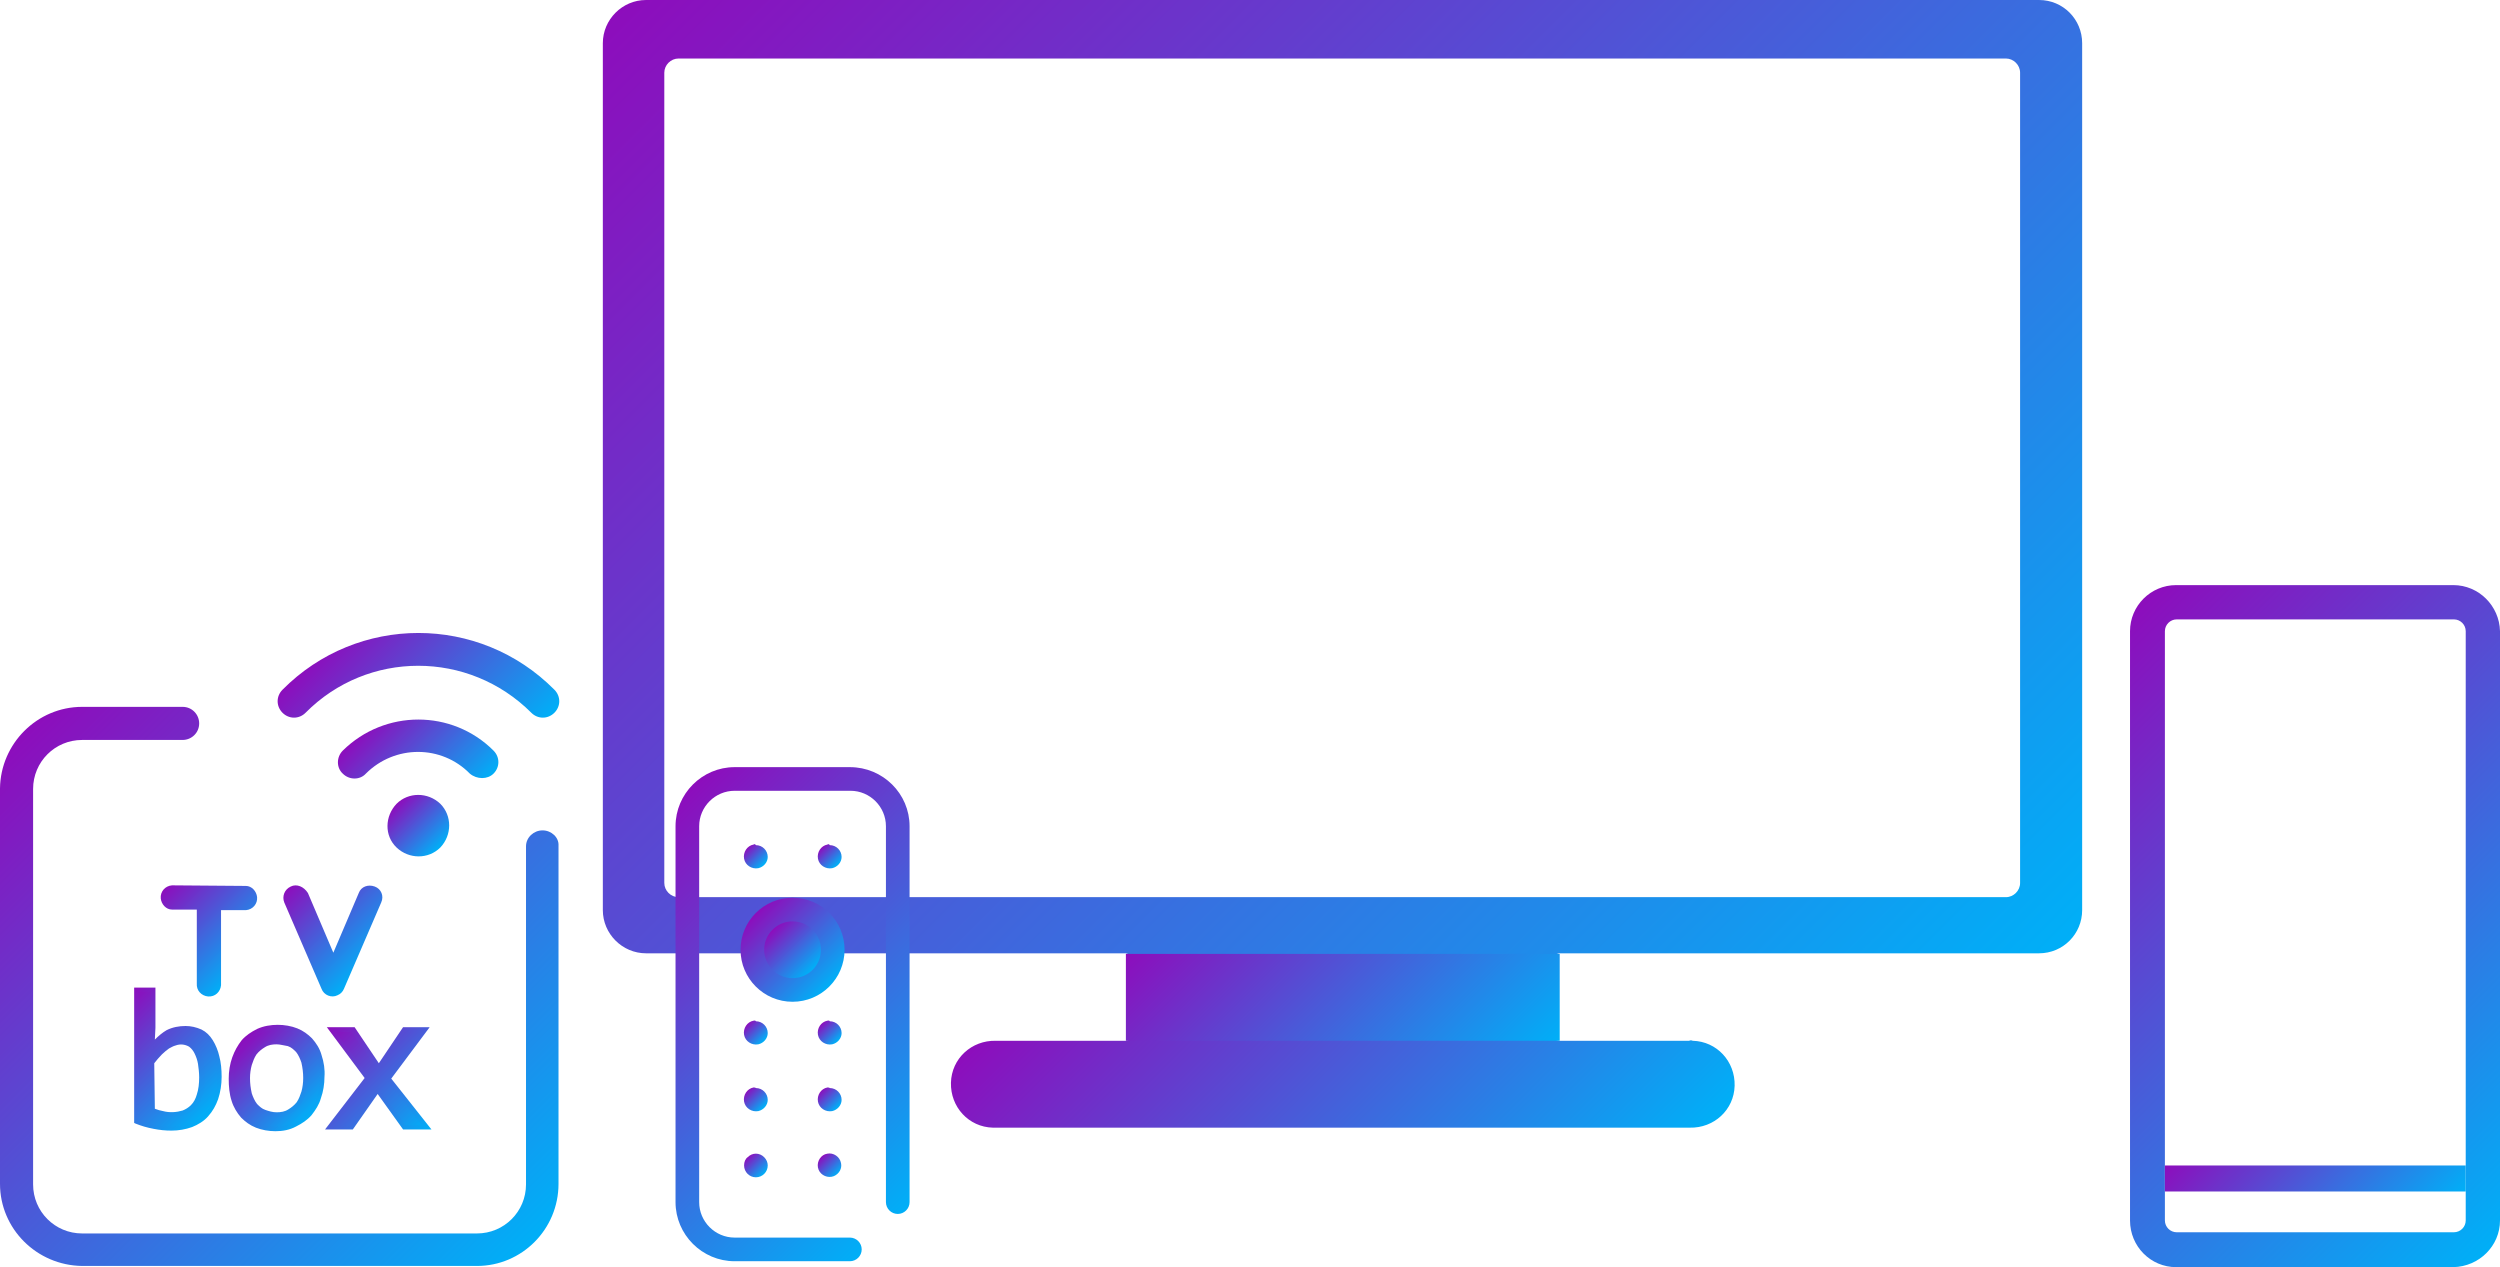 <?xml version="1.0" encoding="utf-8"?>
<!-- Generator: Adobe Illustrator 24.0.1, SVG Export Plug-In . SVG Version: 6.00 Build 0)  -->
<svg version="1.1" id="Camada_1" xmlns="http://www.w3.org/2000/svg" xmlns:xlink="http://www.w3.org/1999/xlink" x="0px" y="0px"
	 viewBox="0 0 423 214.4" style="enable-background:new 0 0 423 214.4;" xml:space="preserve">
<style type="text/css">
	.st0{fill:url(#SVGID_1_);}
	.st1{fill:url(#SVGID_2_);}
	.st2{fill:url(#SVGID_3_);}
	.st3{fill:url(#SVGID_4_);}
	.st4{fill:url(#SVGID_5_);}
	.st5{fill:url(#SVGID_6_);}
	.st6{fill:url(#SVGID_7_);}
	.st7{fill:url(#SVGID_8_);}
	.st8{fill:url(#SVGID_9_);}
	.st9{fill:url(#SVGID_10_);}
	.st10{fill:url(#SVGID_11_);}
	.st11{fill:url(#SVGID_12_);}
	.st12{fill:url(#SVGID_13_);}
	.st13{fill:url(#SVGID_14_);}
	.st14{fill:url(#SVGID_15_);}
	.st15{fill:url(#SVGID_16_);}
	.st16{fill:url(#SVGID_17_);}
	.st17{fill:url(#SVGID_18_);}
	.st18{fill:url(#SVGID_19_);}
	.st19{fill:url(#SVGID_20_);}
	.st20{fill:url(#SVGID_21_);}
	.st21{fill:url(#SVGID_22_);}
	.st22{fill:url(#SVGID_23_);}
	.st23{fill:url(#SVGID_24_);}
	.st24{fill:url(#SVGID_25_);}
	.st25{fill:url(#SVGID_26_);}
	.st26{fill:url(#SVGID_27_);}
	.st27{fill:url(#SVGID_28_);}
</style>
<g id="Camada_2_1_">
	<g id="Camada_5">
		
			<linearGradient id="SVGID_1_" gradientUnits="userSpaceOnUse" x1="192.618" y1="67.147" x2="261.678" y2="-1.913" gradientTransform="matrix(1 0 0 -1 0 216)">
			<stop  offset="0" style="stop-color:#8D0DBC"/>
			<stop  offset="1" style="stop-color:#00AFF7"/>
		</linearGradient>
		<path class="st0" d="M285.8,176.1h-22l-9.8-2.4h-55.2l-8.3,2.4h-22c-4.1-0.1-7.5,3-7.6,7.1c-0.1,4.1,3,7.5,7.1,7.6
			c0.2,0,0.4,0,0.5,0h117.4c4.1,0.1,7.5-3,7.6-7.1c0.1-4.1-3-7.5-7.1-7.6C286.2,176,286,176,285.8,176.1z"/>
		
			<linearGradient id="SVGID_2_" gradientUnits="userSpaceOnUse" x1="126.397" y1="236.103" x2="327.94" y2="34.56" gradientTransform="matrix(1 0 0 -1 0 216)">
			<stop  offset="0" style="stop-color:#8D0DBC"/>
			<stop  offset="1" style="stop-color:#00AFF7"/>
		</linearGradient>
		<path class="st1" d="M345,0H109.3c-4,0-7.3,3.3-7.3,7.3V154c0,4,3.3,7.3,7.3,7.3h81.2l9.3,2.9H254l9.8-2.9H345
			c4.1,0,7.3-3.3,7.3-7.3V7.3C352.3,3.3,349.1,0,345,0z M341.8,149.4c0,1.3-1.1,2.4-2.4,2.4H114.8c-1.3,0-2.4-1.1-2.4-2.4V12.3
			c0-1.3,1.1-2.4,2.4-2.4h224.6c1.3,0,2.4,1.1,2.4,2.4V149.4z"/>
		
			<linearGradient id="SVGID_3_" gradientUnits="userSpaceOnUse" x1="205.14" y1="69.29" x2="249.15" y2="25.28" gradientTransform="matrix(1 0 0 -1 0 216)">
			<stop  offset="0" style="stop-color:#8D0DBC"/>
			<stop  offset="1" style="stop-color:#00AFF7"/>
		</linearGradient>
		<path class="st2" d="M190.5,176.1h73.4v-14.7h-73.4V176.1z"/>
		
			<linearGradient id="SVGID_4_" gradientUnits="userSpaceOnUse" x1="106.274" y1="72.226" x2="160.339" y2="18.161" gradientTransform="matrix(1 0 0 -1 0 216)">
			<stop  offset="0" style="stop-color:#8D0DBC"/>
			<stop  offset="1" style="stop-color:#00AFF7"/>
		</linearGradient>
		<path class="st3" d="M153.9,139.8v63.6c0,1.1-0.9,2-2,2s-2-0.9-2-2v-63.6c0-3.3-2.7-6-6-6h-19.6c-3.3,0-6,2.7-6,6v63.6
			c0,3.3,2.7,6,6,6h19.5c1.1,0,2,0.9,2,2s-0.9,2-2,2h-19.5c-5.5,0-10-4.5-10-10v-63.6c0-5.5,4.5-10,10-10h19.5
			C149.4,129.8,153.9,134.3,153.9,139.8C153.9,139.8,153.9,139.8,153.9,139.8z"/>
		
			<linearGradient id="SVGID_5_" gradientUnits="userSpaceOnUse" x1="126.456" y1="42.775" x2="129.285" y2="39.946" gradientTransform="matrix(1 0 0 -1 0 216)">
			<stop  offset="0" style="stop-color:#8D0DBC"/>
			<stop  offset="1" style="stop-color:#00AFF7"/>
		</linearGradient>
		<path class="st4" d="M127.5,172.7c-1.1,0.2-1.8,1.3-1.6,2.4c0.2,1.1,1.3,1.8,2.4,1.6c0.9-0.2,1.6-1,1.6-1.9c0-1.1-0.9-2-2-2
			C127.8,172.6,127.6,172.7,127.5,172.7z"/>
		
			<linearGradient id="SVGID_6_" gradientUnits="userSpaceOnUse" x1="138.98" y1="42.78" x2="141.809" y2="39.952" gradientTransform="matrix(1 0 0 -1 0 216)">
			<stop  offset="0" style="stop-color:#8D0DBC"/>
			<stop  offset="1" style="stop-color:#00AFF7"/>
		</linearGradient>
		<path class="st5" d="M140,172.7c-1.1,0.2-1.8,1.3-1.6,2.4c0.2,1.1,1.3,1.8,2.4,1.6c0.9-0.2,1.6-1,1.6-1.9c0-1.1-0.9-2-2-2
			C140.3,172.6,140.1,172.7,140,172.7z"/>
		
			<linearGradient id="SVGID_7_" gradientUnits="userSpaceOnUse" x1="126.456" y1="72.605" x2="129.285" y2="69.776" gradientTransform="matrix(1 0 0 -1 0 216)">
			<stop  offset="0" style="stop-color:#8D0DBC"/>
			<stop  offset="1" style="stop-color:#00AFF7"/>
		</linearGradient>
		<path class="st6" d="M127.5,142.9c-1.1,0.2-1.8,1.3-1.6,2.4c0.2,1.1,1.3,1.8,2.4,1.6c0.9-0.2,1.6-1,1.6-1.9c0-1.1-0.9-2-2-2
			C127.8,142.8,127.6,142.8,127.5,142.9z"/>
		
			<linearGradient id="SVGID_8_" gradientUnits="userSpaceOnUse" x1="138.98" y1="72.61" x2="141.809" y2="69.782" gradientTransform="matrix(1 0 0 -1 0 216)">
			<stop  offset="0" style="stop-color:#8D0DBC"/>
			<stop  offset="1" style="stop-color:#00AFF7"/>
		</linearGradient>
		<path class="st7" d="M140,142.9c-1.1,0.2-1.8,1.3-1.6,2.4c0.2,1.1,1.3,1.8,2.4,1.6c0.9-0.2,1.6-1,1.6-1.9c0-1.1-0.9-2-2-2
			C140.3,142.8,140.1,142.8,140,142.9z"/>
		
			<linearGradient id="SVGID_9_" gradientUnits="userSpaceOnUse" x1="126.42" y1="31.49" x2="129.26" y2="28.65" gradientTransform="matrix(1 0 0 -1 0 216)">
			<stop  offset="0" style="stop-color:#8D0DBC"/>
			<stop  offset="1" style="stop-color:#00AFF7"/>
		</linearGradient>
		<path class="st8" d="M127.5,184c-1.1,0.2-1.8,1.3-1.6,2.4c0.2,1.1,1.3,1.8,2.4,1.6c0.9-0.2,1.6-1,1.6-1.9c0-1.1-0.9-2-2-2
			C127.8,184,127.6,184,127.5,184z"/>
		
			<linearGradient id="SVGID_10_" gradientUnits="userSpaceOnUse" x1="138.955" y1="31.485" x2="141.784" y2="28.657" gradientTransform="matrix(1 0 0 -1 0 216)">
			<stop  offset="0" style="stop-color:#8D0DBC"/>
			<stop  offset="1" style="stop-color:#00AFF7"/>
		</linearGradient>
		<path class="st9" d="M140,184c-1.1,0.2-1.8,1.3-1.6,2.4c0.2,1.1,1.3,1.8,2.4,1.6c0.9-0.2,1.6-1,1.6-1.9c0-1.1-0.9-2-2-2
			C140.3,184,140.1,184,140,184z"/>
		
			<linearGradient id="SVGID_11_" gradientUnits="userSpaceOnUse" x1="126.446" y1="20.246" x2="129.286" y2="17.406" gradientTransform="matrix(1 0 0 -1 0 216)">
			<stop  offset="0" style="stop-color:#8D0DBC"/>
			<stop  offset="1" style="stop-color:#00AFF7"/>
		</linearGradient>
		<path class="st10" d="M125.9,197.2c0,1.1,0.9,2,2,2s2-0.9,2-2c0-0.5-0.2-1-0.6-1.4c-0.8-0.8-2-0.8-2.8,0
			C126.1,196.1,125.9,196.6,125.9,197.2z"/>
		
			<linearGradient id="SVGID_12_" gradientUnits="userSpaceOnUse" x1="138.973" y1="20.238" x2="141.808" y2="17.403" gradientTransform="matrix(1 0 0 -1 0 216)">
			<stop  offset="0" style="stop-color:#8D0DBC"/>
			<stop  offset="1" style="stop-color:#00AFF7"/>
		</linearGradient>
		<path class="st11" d="M139.6,195.3c-1,0.4-1.5,1.6-1.1,2.6c0.4,1,1.6,1.5,2.6,1.1c0.9-0.4,1.4-1.3,1.2-2.2
			c-0.2-1.1-1.3-1.8-2.3-1.6C139.9,195.2,139.7,195.3,139.6,195.3z"/>
		
			<linearGradient id="SVGID_13_" gradientUnits="userSpaceOnUse" x1="127.919" y1="61.531" x2="140.309" y2="49.141" gradientTransform="matrix(1 0 0 -1 0 216)">
			<stop  offset="0" style="stop-color:#8D0DBC"/>
			<stop  offset="1" style="stop-color:#00AFF7"/>
		</linearGradient>
		<circle class="st12" cx="134.1" cy="160.7" r="8.8"/>
		
			<linearGradient id="SVGID_14_" gradientUnits="userSpaceOnUse" x1="130.754" y1="58.696" x2="137.478" y2="51.972" gradientTransform="matrix(1 0 0 -1 0 216)">
			<stop  offset="0" style="stop-color:#8D0DBC"/>
			<stop  offset="1" style="stop-color:#00AFF7"/>
		</linearGradient>
		<circle class="st13" cx="134.1" cy="160.7" r="4.8"/>
		
			<linearGradient id="SVGID_15_" gradientUnits="userSpaceOnUse" x1="0.493" y1="88.668" x2="86.931" y2="2.23" gradientTransform="matrix(1 0 0 -1 0 216)">
			<stop  offset="0" style="stop-color:#8D0DBC"/>
			<stop  offset="1" style="stop-color:#00AFF7"/>
		</linearGradient>
		<path class="st14" d="M91.8,140.5c-1.5,0-2.8,1.2-2.8,2.7c0,0,0,0,0,0v57.2c0,4.6-3.7,8.3-8.3,8.3H13.9c-4.6,0-8.3-3.7-8.3-8.3
			v-66.9c0-4.6,3.7-8.3,8.3-8.3h17c1.5,0,2.8-1.2,2.8-2.8c0-1.5-1.2-2.8-2.8-2.8h-17c-7.6,0-13.8,6.2-13.9,13.8v66.9
			c0,7.6,6.2,13.8,13.9,13.9h66.8c7.6,0,13.8-6.2,13.8-13.9v-57.2C94.6,141.7,93.3,140.5,91.8,140.5L91.8,140.5z"/>
		
			<linearGradient id="SVGID_16_" gradientUnits="userSpaceOnUse" x1="28.623" y1="66.553" x2="41.998" y2="53.177" gradientTransform="matrix(1 0 0 -1 0 216)">
			<stop  offset="0" style="stop-color:#8D0DBC"/>
			<stop  offset="1" style="stop-color:#00AFF7"/>
		</linearGradient>
		<path class="st15" d="M29.1,149.8c-1.2,0.1-2,1.1-1.9,2.2c0.1,1,0.9,1.9,1.9,1.9h4.2v12.5c-0.1,1.2,0.8,2.1,1.9,2.2
			c1.2,0.1,2.1-0.8,2.2-1.9c0-0.1,0-0.2,0-0.3V154h4.2c1.2-0.1,2-1.1,1.9-2.2c-0.1-1-0.9-1.9-1.9-1.9L29.1,149.8z"/>
		
			<linearGradient id="SVGID_17_" gradientUnits="userSpaceOnUse" x1="49.527" y1="66.617" x2="62.892" y2="53.252" gradientTransform="matrix(1 0 0 -1 0 216)">
			<stop  offset="0" style="stop-color:#8D0DBC"/>
			<stop  offset="1" style="stop-color:#00AFF7"/>
		</linearGradient>
		<path class="st16" d="M49.2,150c-1.1,0.5-1.5,1.7-1.1,2.7l6.3,14.6c0.4,1.1,1.7,1.6,2.7,1.1c0.5-0.2,0.9-0.6,1.1-1.1l6.3-14.6
			c0.5-1.1,0-2.3-1.1-2.7s-2.3,0-2.7,1.1l-4.3,10.1l-4.3-10.1C51.4,150,50.2,149.5,49.2,150z"/>
		
			<linearGradient id="SVGID_18_" gradientUnits="userSpaceOnUse" x1="18.45" y1="43.95" x2="34.963" y2="27.438" gradientTransform="matrix(1 0 0 -1 0 216)">
			<stop  offset="0" style="stop-color:#8D0DBC"/>
			<stop  offset="1" style="stop-color:#00AFF7"/>
		</linearGradient>
		<path class="st17" d="M37.1,182.2c0,1.3-0.2,2.5-0.6,3.7c-0.3,1-0.9,1.9-1.6,2.7c-0.7,0.8-1.6,1.3-2.5,1.7
			c-1.1,0.4-2.2,0.6-3.4,0.6c-1,0-2-0.1-3-0.3c-1-0.2-2-0.5-3-0.9v-22.3h2.9v6.4l-0.1,3.1c0.7-1,1.6-1.8,2.6-2.4
			c0.9-0.5,2-0.7,3-0.7c0.9,0,1.7,0.2,2.5,0.6c0.7,0.4,1.3,1,1.8,1.7c0.5,0.8,0.9,1.7,1.1,2.6C37,179.9,37.1,181.1,37.1,182.2z
			 M34.2,182.3c0-0.8-0.1-1.6-0.2-2.4c-0.1-0.6-0.3-1.3-0.6-1.9c-0.2-0.5-0.6-0.9-1-1.2c-0.5-0.3-1-0.5-1.5-0.4
			c-0.4,0-0.7,0.1-1.1,0.2c-0.4,0.1-0.8,0.3-1.2,0.6c-0.5,0.3-0.9,0.7-1.3,1.1c-0.5,0.5-1,1.1-1.4,1.6v8c0.6,0.2,1.1,0.4,1.7,0.5
			c0.5,0.1,1.1,0.2,1.7,0.2c0.6,0,1.3-0.1,1.9-0.3c0.6-0.2,1.1-0.6,1.6-1.1c0.5-0.6,0.9-1.2,1.1-1.9
			C34.1,184.3,34.2,183.3,34.2,182.3z"/>
		
			<linearGradient id="SVGID_19_" gradientUnits="userSpaceOnUse" x1="18.063" y1="44.343" x2="35.245" y2="27.16" gradientTransform="matrix(1 0 0 -1 0 216)">
			<stop  offset="0" style="stop-color:#8D0DBC"/>
			<stop  offset="1" style="stop-color:#00AFF7"/>
		</linearGradient>
		<path class="st18" d="M29,191.3c-1,0-2-0.1-3-0.3c-1.1-0.2-2.1-0.5-3.1-0.9l-0.2-0.1v-22.9h3.6v6.8l-0.1,2c0.6-0.6,1.3-1.2,2-1.6
			c1-0.5,2.1-0.7,3.2-0.7c0.9,0,1.8,0.2,2.7,0.6c0.8,0.4,1.4,1,1.9,1.8c0.5,0.8,0.9,1.8,1.1,2.7c0.3,1.1,0.4,2.3,0.4,3.5
			c0,1.3-0.2,2.6-0.6,3.8c-0.4,1.1-0.9,2-1.7,2.9c-0.7,0.8-1.7,1.4-2.7,1.8C31.4,191.1,30.2,191.3,29,191.3z M23.4,189.5
			c0.9,0.3,1.8,0.6,2.7,0.8c2,0.5,4.2,0.4,6.2-0.3c0.9-0.4,1.7-0.9,2.4-1.6c0.7-0.8,1.2-1.6,1.5-2.6c0.4-1.1,0.6-2.3,0.5-3.6
			c0-1.1-0.1-2.2-0.3-3.3c-0.2-0.9-0.5-1.7-1-2.5c-0.4-0.6-1-1.2-1.7-1.6c-0.7-0.4-1.5-0.6-2.3-0.5c-1,0-2,0.2-2.9,0.6
			c-1,0.5-1.9,1.3-2.5,2.2l-0.7,1l0.2-4.3v-6h-2.1L23.4,189.5z M29.2,189c-0.6,0-1.2-0.1-1.7-0.2c-0.6-0.1-1.2-0.3-1.8-0.5l-0.2-0.1
			v-8.4l0.1-0.1c0.5-0.6,0.9-1.1,1.5-1.7c0.4-0.4,0.9-0.8,1.3-1.1c0.4-0.3,0.8-0.5,1.3-0.6c1-0.3,2.1-0.2,3,0.3
			c0.5,0.3,0.9,0.8,1.2,1.3c0.3,0.6,0.5,1.3,0.6,2c0.1,0.8,0.2,1.6,0.2,2.4c0,1.1-0.1,2.1-0.4,3.1c-0.2,0.7-0.6,1.4-1.1,2
			c-0.5,0.5-1.1,0.9-1.7,1.1C30.6,188.9,29.9,189,29.2,189L29.2,189z M26.2,187.6c0.5,0.2,0.9,0.3,1.4,0.4c1.1,0.3,2.3,0.2,3.3-0.1
			c0.5-0.2,1-0.5,1.4-0.9c0.5-0.5,0.8-1.1,1-1.8c0.3-0.9,0.4-1.9,0.4-2.9c0-0.8-0.1-1.6-0.2-2.3c-0.1-0.6-0.3-1.2-0.6-1.8
			c-0.2-0.4-0.5-0.8-0.9-1.1c-0.7-0.4-1.5-0.5-2.3-0.2c-0.4,0.1-0.7,0.3-1.1,0.5c-0.4,0.3-0.8,0.6-1.2,1c-0.5,0.5-0.9,1-1.3,1.5
			L26.2,187.6z"/>
		
			<linearGradient id="SVGID_20_" gradientUnits="userSpaceOnUse" x1="40.916" y1="39.457" x2="52.722" y2="27.651" gradientTransform="matrix(1 0 0 -1 0 216)">
			<stop  offset="0" style="stop-color:#8D0DBC"/>
			<stop  offset="1" style="stop-color:#00AFF7"/>
		</linearGradient>
		<path class="st19" d="M54.5,182.3c0,1.2-0.2,2.4-0.5,3.5c-0.3,1-0.9,1.9-1.6,2.8c-0.7,0.8-1.5,1.4-2.4,1.8
			c-1.1,0.4-2.2,0.6-3.3,0.6c-1.1,0-2.2-0.2-3.2-0.6c-0.9-0.4-1.7-0.9-2.4-1.6c-0.7-0.8-1.2-1.7-1.5-2.6c-0.4-1.2-0.5-2.4-0.5-3.6
			c0-1.2,0.2-2.4,0.5-3.5c0.3-1,0.9-1.9,1.6-2.7c0.7-0.8,1.5-1.4,2.5-1.8c1.1-0.4,2.2-0.6,3.3-0.6c1.1,0,2.2,0.2,3.2,0.6
			c0.9,0.4,1.7,0.9,2.4,1.6c0.7,0.8,1.1,1.7,1.4,2.6C54.4,179.9,54.6,181.1,54.5,182.3z M51.6,182.5c0-0.9-0.1-1.8-0.3-2.7
			c-0.2-0.7-0.5-1.3-1-1.9c-0.4-0.5-0.9-0.9-1.5-1.1c-0.6-0.3-1.3-0.4-2-0.4c-0.8,0-1.5,0.2-2.2,0.5c-0.6,0.3-1.1,0.8-1.5,1.3
			c-0.4,0.6-0.7,1.3-0.9,2c-0.2,0.8-0.3,1.5-0.3,2.3c0,0.9,0.1,1.8,0.3,2.7c0.2,0.7,0.5,1.3,1,1.9c0.4,0.5,0.9,0.9,1.5,1.1
			c0.6,0.3,1.3,0.4,2,0.4c0.8,0,1.5-0.2,2.2-0.5c0.6-0.3,1.1-0.8,1.5-1.3c0.4-0.6,0.7-1.3,0.9-2C51.5,184.1,51.6,183.3,51.6,182.5z"
			/>
		
			<linearGradient id="SVGID_21_" gradientUnits="userSpaceOnUse" x1="40.627" y1="39.693" x2="52.962" y2="27.358" gradientTransform="matrix(1 0 0 -1 0 216)">
			<stop  offset="0" style="stop-color:#8D0DBC"/>
			<stop  offset="1" style="stop-color:#00AFF7"/>
		</linearGradient>
		<path class="st20" d="M46.6,191.4c-1.1,0-2.3-0.2-3.3-0.6c-1-0.4-1.8-1-2.5-1.7c-0.7-0.8-1.3-1.8-1.6-2.8
			c-0.4-1.2-0.5-2.5-0.5-3.8c0-1.2,0.2-2.5,0.6-3.6c0.4-1.1,0.9-2,1.6-2.9c0.7-0.8,1.6-1.4,2.6-1.9c1.1-0.5,2.3-0.7,3.5-0.7
			c1.1,0,2.3,0.2,3.3,0.6c1,0.4,1.8,1,2.5,1.7c0.7,0.8,1.3,1.7,1.6,2.8c0.4,1.2,0.6,2.5,0.5,3.7c0,1.2-0.2,2.5-0.6,3.6
			c-0.3,1.1-0.9,2-1.6,2.9c-0.7,0.8-1.6,1.4-2.6,1.9C49,191.2,47.8,191.4,46.6,191.4z M47,174.3c-1.1,0-2.2,0.2-3.2,0.6
			c-0.9,0.4-1.7,1-2.3,1.7c-0.7,0.8-1.2,1.6-1.5,2.6c-0.4,1.1-0.5,2.2-0.5,3.4c0,1.2,0.1,2.4,0.5,3.5c0.3,0.9,0.8,1.8,1.4,2.5
			c0.6,0.7,1.4,1.2,2.2,1.5c1,0.4,2,0.5,3,0.5c1.1,0,2.2-0.2,3.2-0.6c0.9-0.4,1.7-1,2.3-1.7c0.7-0.8,1.2-1.7,1.5-2.6
			c0.4-1.1,0.5-2.3,0.5-3.4c0-1.2-0.1-2.4-0.5-3.5c-0.3-0.9-0.8-1.8-1.4-2.5c-0.6-0.7-1.4-1.2-2.3-1.5C49,174.5,48,174.3,47,174.3z
			 M46.8,189c-0.7,0-1.5-0.1-2.2-0.4c-0.6-0.3-1.2-0.7-1.6-1.3c-0.5-0.6-0.8-1.3-1-2.1c-0.3-0.9-0.4-1.8-0.3-2.8
			c0-0.8,0.1-1.6,0.3-2.4c0.2-0.7,0.5-1.4,0.9-2.1c0.4-0.6,1-1.1,1.6-1.4c0.7-0.4,1.6-0.6,2.4-0.6c0.7,0,1.5,0.1,2.2,0.4
			c0.6,0.3,1.2,0.7,1.7,1.3c0.5,0.6,0.8,1.3,1,2c0.2,0.9,0.4,1.8,0.3,2.8c0,0.8-0.1,1.6-0.3,2.4c-0.2,0.7-0.5,1.4-0.9,2.1
			c-0.4,0.6-1,1.1-1.6,1.5C48.4,188.8,47.6,189,46.8,189z M46.8,176.7c-0.7,0-1.4,0.1-2,0.5c-0.5,0.3-1,0.7-1.4,1.2
			c-0.4,0.6-0.6,1.2-0.8,1.8c-0.2,0.7-0.3,1.5-0.3,2.2c0,0.9,0.1,1.7,0.3,2.6c0.2,0.6,0.5,1.3,0.9,1.8c0.4,0.4,0.8,0.8,1.4,1
			c0.6,0.2,1.2,0.4,1.9,0.4c0.7,0,1.4-0.1,2-0.5c0.5-0.3,1-0.7,1.4-1.2c0.4-0.6,0.6-1.2,0.8-1.8c0.2-0.7,0.3-1.5,0.3-2.3
			c0-0.9-0.1-1.7-0.3-2.6c-0.2-0.6-0.5-1.3-0.9-1.8c-0.4-0.4-0.8-0.8-1.4-1C48,176.9,47.4,176.7,46.8,176.7L46.8,176.7z"/>
		
			<linearGradient id="SVGID_22_" gradientUnits="userSpaceOnUse" x1="55.935" y1="41.535" x2="72.215" y2="25.255" gradientTransform="matrix(1 0 0 -1 0 216)">
			<stop  offset="0" style="stop-color:#8D0DBC"/>
			<stop  offset="1" style="stop-color:#00AFF7"/>
		</linearGradient>
		<path class="st21" d="M72.2,190.7h-3.8l-4.4-6.3l-4.4,6.3h-3.7l6.4-8.3l-6.1-8.2h3.7l4.3,6.4l4.3-6.4H72l-6.2,8.3L72.2,190.7z"/>
		
			<linearGradient id="SVGID_23_" gradientUnits="userSpaceOnUse" x1="55.333" y1="42.083" x2="72.763" y2="24.652" gradientTransform="matrix(1 0 0 -1 0 216)">
			<stop  offset="0" style="stop-color:#8D0DBC"/>
			<stop  offset="1" style="stop-color:#00AFF7"/>
		</linearGradient>
		<path class="st22" d="M73,191.1h-4.8l-4.3-6l-4.2,6h-4.7l6.7-8.7l-6.4-8.6H60l4.1,6.1l4.1-6.1h4.5l-6.5,8.7L73,191.1z M68.6,190.4
			h2.8l-6.2-7.9l5.9-7.9h-2.6l-4.5,6.6l-4.5-6.6h-2.7l5.8,7.9l-6.1,7.9h2.7l4.6-6.6L68.6,190.4z"/>
		
			<linearGradient id="SVGID_24_" gradientUnits="userSpaceOnUse" x1="67.108" y1="79.998" x2="74.462" y2="72.644" gradientTransform="matrix(1 0 0 -1 0 216)">
			<stop  offset="0" style="stop-color:#8D0DBC"/>
			<stop  offset="1" style="stop-color:#00AFF7"/>
		</linearGradient>
		<path class="st23" d="M74.5,136c2,2,2,5.3,0,7.4c-2,2-5.3,2-7.4,0s-2-5.3,0-7.4c0,0,0,0,0,0C69.1,134,72.4,134,74.5,136z"/>
		
			<linearGradient id="SVGID_25_" gradientUnits="userSpaceOnUse" x1="63.438" y1="94.448" x2="78.138" y2="79.748" gradientTransform="matrix(1 0 0 -1 0 216)">
			<stop  offset="0" style="stop-color:#8D0DBC"/>
			<stop  offset="1" style="stop-color:#00AFF7"/>
		</linearGradient>
		<path class="st24" d="M83.5,130.9c1.1-1.1,1.1-2.8,0-3.9c-7-7-18.4-7-25.5,0c0,0,0,0,0,0c-1.1,1.1-1.1,2.9,0,3.9
			c1.1,1.1,2.9,1.1,3.9,0c4.9-4.9,12.8-4.9,17.6,0C80.7,131.9,82.5,131.9,83.5,130.9L83.5,130.9z"/>
		
			<linearGradient id="SVGID_26_" gradientUnits="userSpaceOnUse" x1="58.292" y1="109.882" x2="83.278" y2="84.897" gradientTransform="matrix(1 0 0 -1 0 216)">
			<stop  offset="0" style="stop-color:#8D0DBC"/>
			<stop  offset="1" style="stop-color:#00AFF7"/>
		</linearGradient>
		<path class="st25" d="M47.8,116.7c-1.1,1.1-1.1,2.8,0,3.9c1.1,1.1,2.8,1.1,3.9,0l0,0c10.5-10.6,27.6-10.6,38.2,0c0,0,0,0,0,0
			c1.1,1.1,2.8,1.1,3.9,0s1.1-2.8,0-3.9C81.1,103.9,60.5,103.9,47.8,116.7C47.8,116.6,47.8,116.6,47.8,116.7z"/>
		
			<linearGradient id="SVGID_27_" gradientUnits="userSpaceOnUse" x1="349.504" y1="101.556" x2="433.903" y2="17.157" gradientTransform="matrix(1 0 0 -1 0 216)">
			<stop  offset="0" style="stop-color:#8D0DBC"/>
			<stop  offset="1" style="stop-color:#00AFF7"/>
		</linearGradient>
		<path class="st26" d="M415.1,214.4h-46.9c-4.3,0-7.8-3.5-7.8-7.9v-99.7c0-4.3,3.5-7.8,7.8-7.8h46.9c4.3,0,7.8,3.5,7.9,7.8v99.7
			C423,210.8,419.5,214.3,415.1,214.4z M368.3,104.8c-1.1,0-2,0.9-2,2v99.7c0,1.1,0.9,2,2,2h46.9c1.1,0,2-0.9,2-2v-99.7
			c0-1.1-0.9-2-2-2L368.3,104.8z"/>
		
			<linearGradient id="SVGID_28_" gradientUnits="userSpaceOnUse" x1="377.885" y1="30.385" x2="405.515" y2="2.755" gradientTransform="matrix(1 0 0 -1 0 216)">
			<stop  offset="0" style="stop-color:#8D0DBC"/>
			<stop  offset="1" style="stop-color:#00AFF7"/>
		</linearGradient>
		<rect x="366.3" y="197.2" class="st27" width="50.9" height="4.4"/>
	</g>
</g>
</svg>
